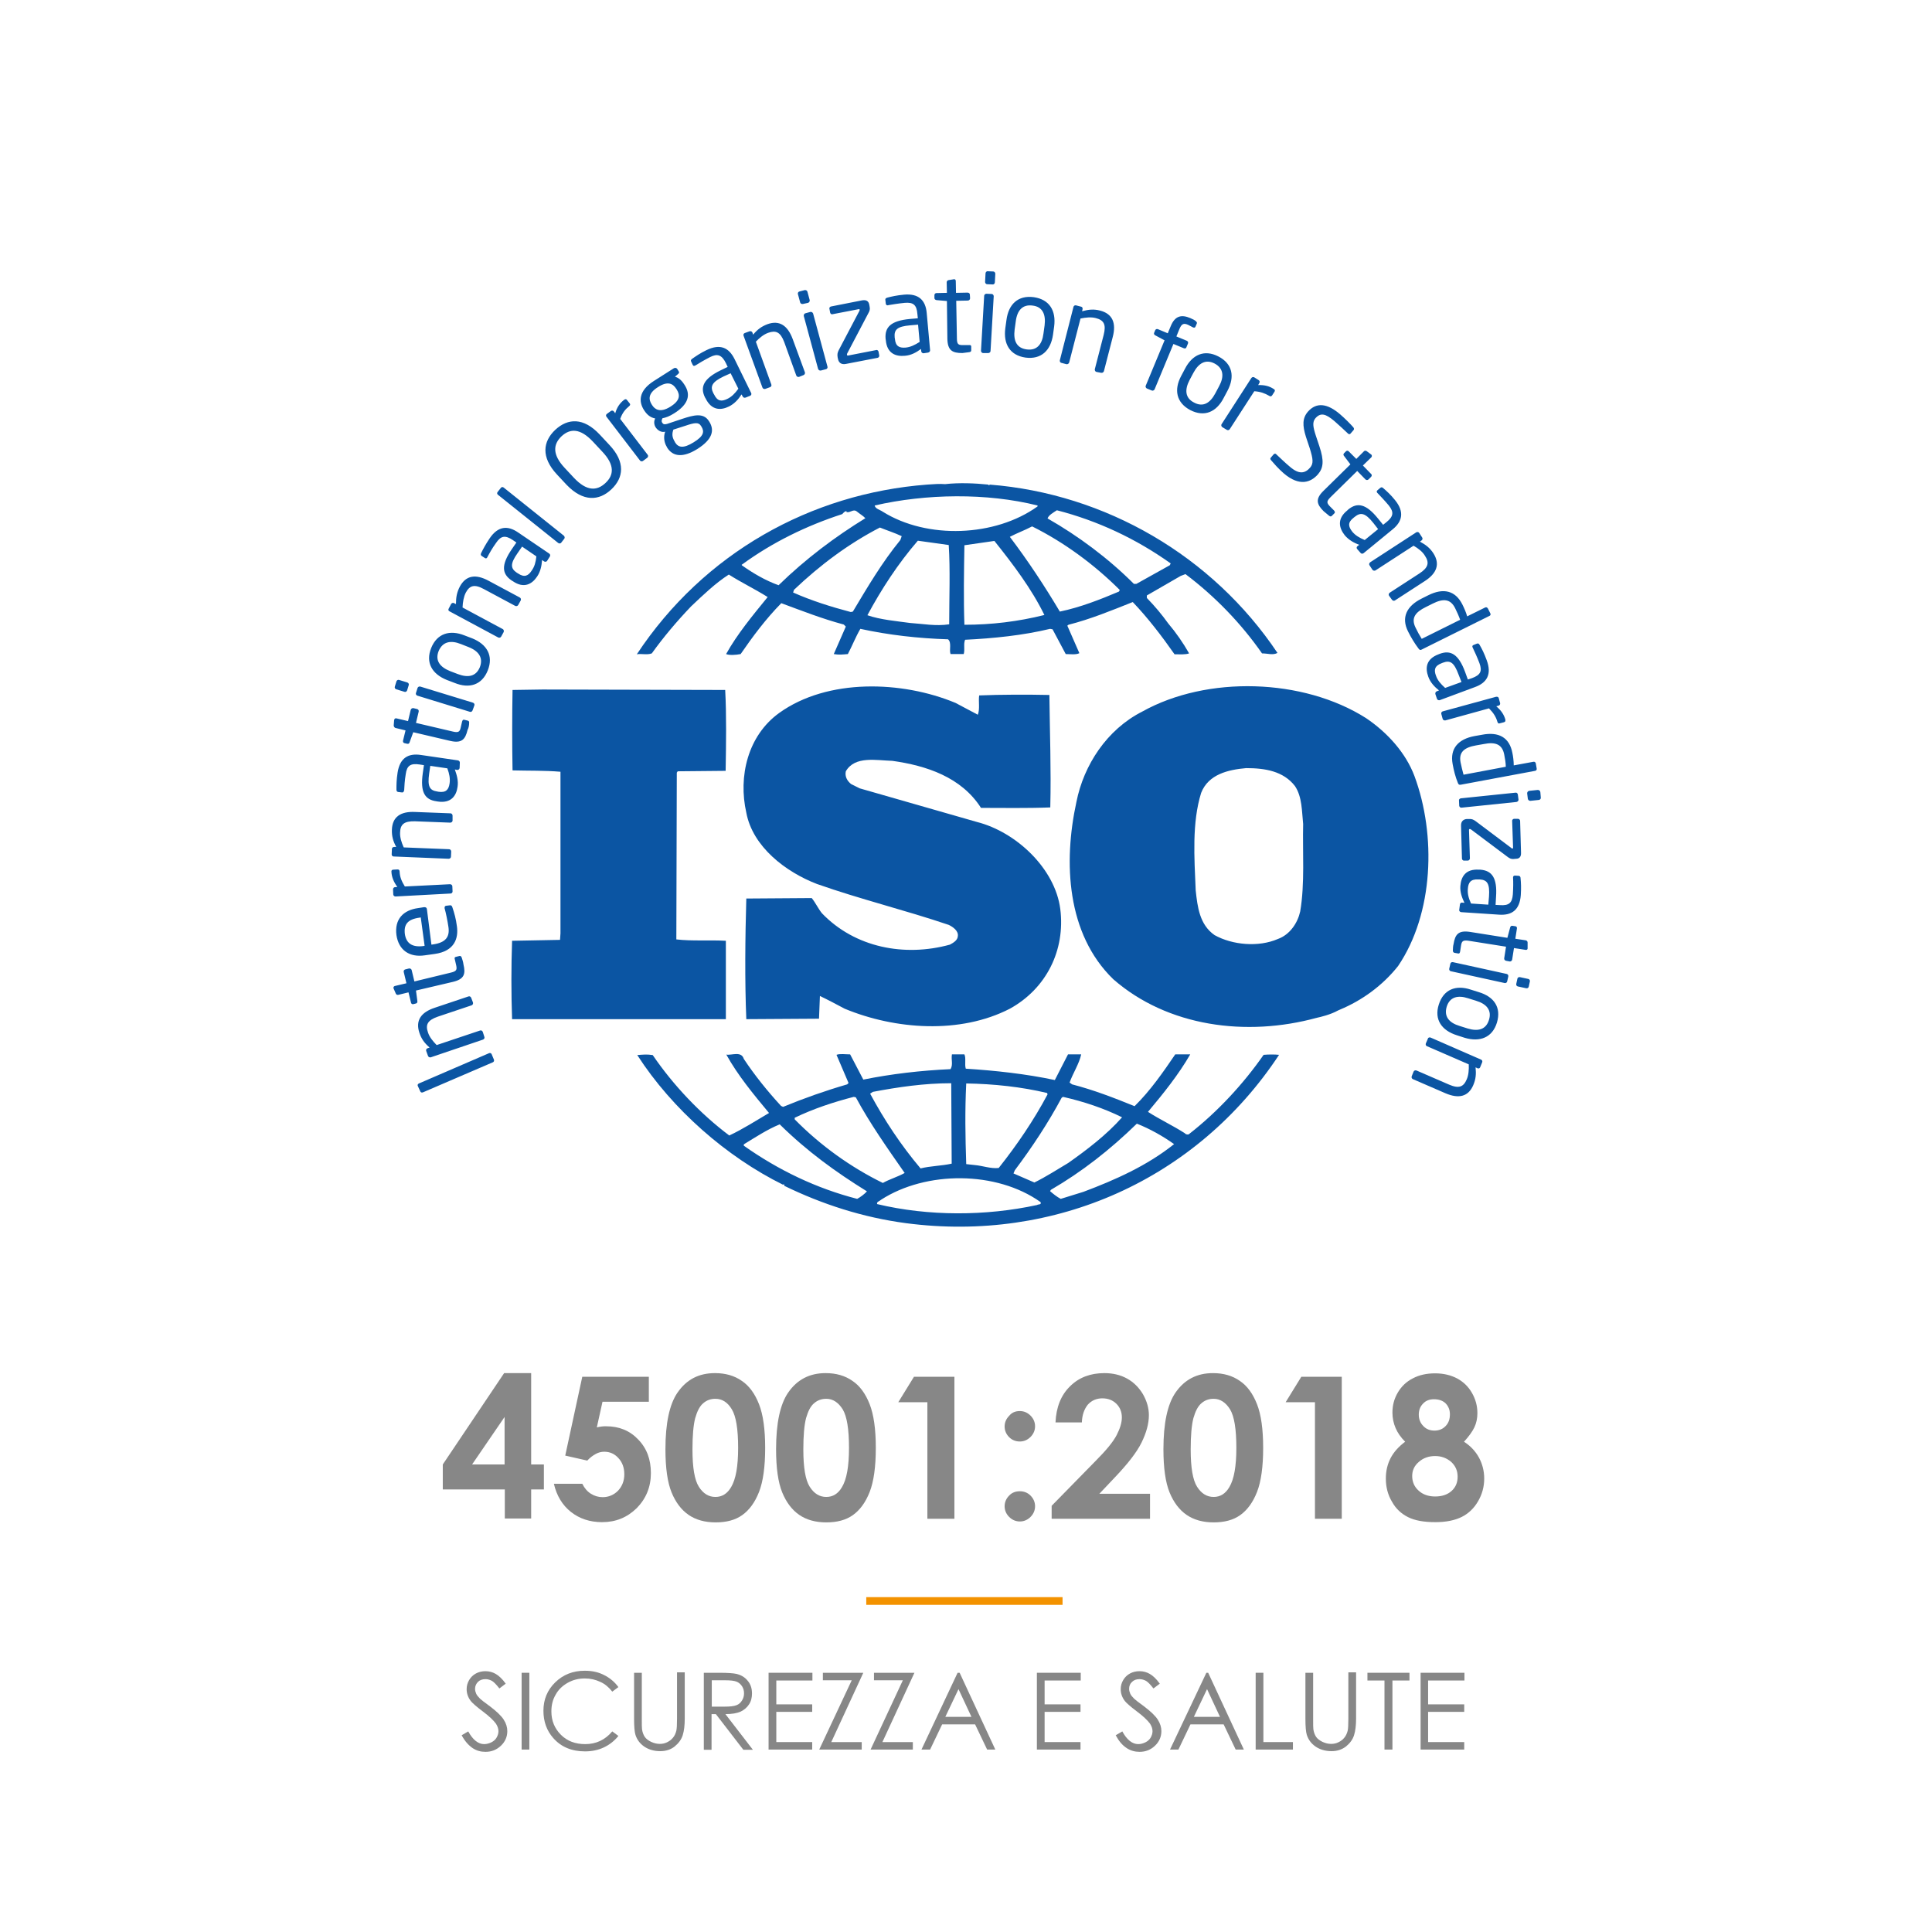 <?xml version="1.0" encoding="utf-8"?>
<!-- Generator: Adobe Illustrator 26.2.1, SVG Export Plug-In . SVG Version: 6.00 Build 0)  -->
<svg version="1.1" id="Livello_1" xmlns="http://www.w3.org/2000/svg" xmlns:xlink="http://www.w3.org/1999/xlink" x="0px" y="0px"
	 viewBox="0 0 850.4 850.4" style="enable-background:new 0 0 850.4 850.4;" xml:space="preserve">
<style type="text/css">
	
		.st0{clip-path:url(#SVGID_00000154404986903914832460000003047282856410204089_);fill-rule:evenodd;clip-rule:evenodd;fill:#0B55A3;}
	.st1{clip-path:url(#SVGID_00000154404986903914832460000003047282856410204089_);fill:#878787;}
	
		.st2{clip-path:url(#SVGID_00000154404986903914832460000003047282856410204089_);fill-rule:evenodd;clip-rule:evenodd;fill:#F39200;}
</style>
<g>
	<defs>
		<rect id="SVGID_1_" width="850.4" height="850.4"/>
	</defs>
	<clipPath id="SVGID_00000013190259958866878530000016138793489444017058_">
		<use xlink:href="#SVGID_1_"  style="overflow:visible;"/>
	</clipPath>
	
		<path style="clip-path:url(#SVGID_00000013190259958866878530000016138793489444017058_);fill-rule:evenodd;clip-rule:evenodd;fill:#0B55A3;" d="
		M216.4,464c-0.2-0.5-0.8-0.6-1.2-0.4l-30.8,13.3c-0.5,0.2-0.7,0.7-0.5,1.1l1.1,2.4c0.2,0.5,0.7,0.6,1.2,0.4l30.7-13.2
		c0.5-0.2,0.7-0.7,0.5-1.2L216.4,464z M207.4,439.2c-0.2-0.5-0.7-0.8-1.2-0.6l-14.9,5c-6,2-8.5,5.6-6.7,11c0.9,2.7,2.2,4.5,4.5,6.5
		l-0.9,0.3c-0.5,0.2-0.8,0.7-0.6,1.2l0.8,2.2c0.2,0.5,0.7,0.7,1.2,0.6l23-7.8c0.5-0.2,0.8-0.7,0.6-1.2l-0.7-2.2
		c-0.2-0.5-0.7-0.8-1.2-0.6l-19.1,6.4c-1.7-1.7-3.2-3.6-3.8-5.5c-1.2-3.4-0.3-5.4,4.3-7l14.9-5c0.5-0.2,0.7-0.7,0.6-1.2L207.4,439.2
		z M203.2,421.4c-0.3-0.6-0.6-0.7-1-0.6l-1.6,0.4c-0.5,0.1-0.6,0.5-0.4,1.1l0.6,2.6c0.4,1.9,0.2,2.6-2.3,3.2l-16.1,3.9l-1.2-5
		c-0.1-0.5-0.7-0.8-1.2-0.7l-1.6,0.4c-0.5,0.1-0.8,0.6-0.7,1.1l1.2,5l-5.1,1.2c-0.4,0.1-0.7,0.5-0.6,0.9c0,0,0,0.1,0,0.1l1,2.3
		c0.2,0.5,0.6,0.7,1.1,0.6l4.5-1.1l1.1,4.5c0.1,0.5,0.5,0.8,1,0.7l1.2-0.3c0.5-0.1,0.7-0.6,0.6-1.1l-0.6-4.6l16.2-3.8
		c5.1-1.2,5.7-3.5,4.7-7.7C203.9,423.5,203.5,422.3,203.2,421.4 M184.8,403.9l0.4-0.1l1.7,12.5l-0.4,0.1c-5.1,0.7-7.7-1.2-8.3-5.3
		C177.7,406.9,179.4,404.6,184.8,403.9 M187.9,400.1c-0.1-0.6-0.5-0.8-1.2-0.8l-2.6,0.4c-6.7,0.9-10.5,5-9.6,11.9
		c1,6.7,5.8,9.9,12.5,8.9l4.3-0.6c8.8-1.2,10.6-6.9,9.8-12.3c-0.4-3.1-1.1-5.7-2-8.3c-0.2-0.7-0.6-0.9-1.2-0.8l-1.6,0.2
		c-0.5,0.1-0.6,0.5-0.6,0.8c0,0.1,0,0.2,0,0.3c0.6,2.1,1.3,5.6,1.7,8.3c0.6,4.3-1.2,6.8-6.8,7.6l-0.7,0.1L187.9,400.1z M175.9,383.7
		c0-0.7-0.3-1-0.9-1l-1.9,0.1c-0.6,0-0.9,0.4-0.8,1c0.1,2.1,0.9,4.3,2.6,6.6l-1,0.1c-0.5,0-0.9,0.4-0.9,1l0.1,2.2
		c0,0.5,0.5,0.9,1,0.9l24.2-1.3c0.5,0,0.9-0.4,0.9-0.9l-0.1-2.3c0-0.5-0.5-0.9-1-0.9l-19.9,1C176.7,387.8,176,385.9,175.9,383.7
		 M199.2,359c0-0.5-0.4-1-0.9-1l-15.6-0.6c-6.3-0.3-10,2.1-10.2,7.8c-0.1,2.8,0.5,5,1.9,7.6l-0.9,0c-0.5,0-1,0.3-1,0.9l-0.1,2.4
		c0,0.5,0.4,0.9,0.9,0.9l24.2,1c0.5,0,1-0.4,1-0.9l0.1-2.3c0-0.5-0.4-1-0.9-1l-20-0.8c-1-2.2-1.7-4.5-1.6-6.5c0.1-3.6,1.7-5.1,6.5-5
		l15.6,0.6c0.5,0,1-0.4,1-0.9L199.2,359z M189.4,337.1l7.5,1.1c0.9,2.4,1.3,4.5,1,6.6c-0.4,2.7-1.5,4.2-4.9,3.7l-0.5-0.1
		c-3.4-0.5-4.4-2.2-3.6-7.9L189.4,337.1z M202.4,335.8c0.1-0.5-0.3-1-0.8-1.1l-16.4-2.4c-5.5-0.8-9.2,1.3-10.2,7.8
		c-0.5,3.2-0.5,5.4-0.5,7.4c0,0.6,0.2,1,0.7,1.1l1.7,0.2c0.6,0.1,0.8-0.3,0.9-0.7l0.1-0.2c0.1-1.9,0.2-4.2,0.7-7.2
		c0.5-3.7,2.1-4.8,6.1-4.2l1.9,0.3l-0.5,3.5c-1.2,8.4,0.9,11.7,6,12.4l0.6,0.1c5.9,0.9,8.2-2.6,8.7-6.5c0.4-2.6-0.3-5.1-1.2-7.6
		l1,0.2c0.5,0.1,1-0.3,1.1-0.8L202.4,335.8z M206.5,318.2c0.1-0.6-0.2-0.9-0.6-1l-1.6-0.4c-0.5-0.1-0.7,0.2-0.9,0.8l-0.6,2.6
		c-0.4,1.9-1,2.4-3.5,1.8l-16.2-3.8l1.2-5c0.1-0.5-0.2-1-0.7-1.1l-1.6-0.4c-0.5-0.1-1,0.2-1.2,0.7l-1.2,5l-5.1-1.2
		c-0.4-0.1-0.9,0.1-0.9,0.5c0,0.1,0,0.1-0.1,0.1l-0.2,2.5c0,0.5,0.3,0.9,0.7,1.1l4.5,1.1l-1.1,4.5c-0.1,0.5,0.1,1,0.6,1.1l1.3,0.3
		c0.5,0.1,0.9-0.2,1-0.7l1.6-4.4l16.2,3.8c5.1,1.2,6.7-0.6,7.7-4.8C206.3,320.4,206.5,319.2,206.5,318.2 M208.8,310.5
		c0.2-0.5-0.1-1-0.6-1.2l-23.2-7.1c-0.5-0.1-1,0.1-1.2,0.6l-0.7,2.2c-0.2,0.5,0.1,1,0.6,1.2l23.1,7.1c0.5,0.2,1-0.1,1.2-0.6
		L208.8,310.5z M179.9,301.6c0.2-0.5-0.1-1-0.6-1.2l-3.6-1.1c-0.5-0.2-1,0.1-1.2,0.6l-0.7,2.3c-0.2,0.5,0.1,1,0.6,1.2l3.6,1.1
		c0.5,0.2,1-0.1,1.2-0.6L179.9,301.6z M202.9,283.5l3.3,1.3c4.6,1.8,6.6,4.8,5,8.9c-1.7,4.1-5.2,4.7-9.7,3l-3.4-1.3
		c-4.5-1.8-6.7-4.7-5-8.9C194.9,282.4,198.4,281.7,202.9,283.5 M214.7,295.1c2.6-6.5-0.4-11.5-6.8-14.1l-3.4-1.3
		c-6.5-2.6-12.1-0.9-14.7,5.5c-2.6,6.5,0.4,11.5,6.9,14.1l3.4,1.3C206.5,303.2,212.1,301.6,214.7,295.1 M229.2,264.3
		c0.2-0.5,0.1-1-0.4-1.3l-13.8-7.4c-5.6-3-9.9-2.4-12.6,2.6c-1.3,2.5-1.7,4.7-1.7,7.7l-0.8-0.4c-0.4-0.3-1-0.1-1.3,0.3l-1.1,2.1
		c-0.3,0.5-0.1,1,0.4,1.2l21.4,11.5c0.5,0.2,1,0.1,1.3-0.4l1.1-2c0.2-0.5,0-1.1-0.4-1.3l-17.7-9.5c0.1-2.4,0.5-4.7,1.4-6.5
		c1.7-3.2,3.8-3.9,8-1.6l13.8,7.4c0.4,0.2,1,0.1,1.3-0.4L229.2,264.3z M229.8,240.6l6.3,4.3c-0.3,2.6-0.8,4.5-2.1,6.3
		c-1.5,2.3-3.2,3.1-6,1.2l-0.5-0.3c-2.8-1.9-3-3.9,0.3-8.6L229.8,240.6z M242,245c0.3-0.4,0.2-1-0.2-1.3l-13.7-9.3
		c-4.6-3.2-8.9-2.9-12.6,2.6c-1.8,2.7-2.8,4.6-3.7,6.4c-0.3,0.6-0.2,1,0.2,1.3l1.4,0.9c0.5,0.4,0.9,0.1,1.1-0.3l0.1-0.2
		c0.9-1.7,2-3.7,3.8-6.2c2.1-3.1,4-3.4,7.3-1.2l1.6,1.1l-2,2.9c-4.8,7-4.4,10.9-0.1,13.8l0.5,0.3c4.9,3.4,8.5,1.3,10.7-2
		c1.5-2.2,2-4.7,2.2-7.3l0.9,0.6c0.4,0.3,1,0.2,1.3-0.2L242,245z M248.4,237.1c0.3-0.4,0.1-1-0.2-1.3l-26.5-21.2
		c-0.4-0.3-0.9-0.3-1.2,0.1l-1.5,1.9c-0.3,0.4-0.2,0.9,0.2,1.2l26.5,21.2c0.4,0.3,1,0.3,1.3-0.1L248.4,237.1z M260.9,194.3l4.2,4.5
		c5.5,5.8,5.2,10.3,1.4,13.8c-3.8,3.6-8.3,3.6-13.8-2.2l-4.2-4.5c-5.4-5.8-5.1-10.3-1.3-13.9C251,188.5,255.4,188.5,260.9,194.3
		 M269.1,215.4c5.4-5.1,6.3-12-0.9-19.6l-4.2-4.5c-7.2-7.7-14.1-7.2-19.6-2.1c-5.4,5.1-6.4,12,0.8,19.7l4.2,4.5
		C256.7,221,263.7,220.5,269.1,215.4 M276.9,178.8c0.5-0.4,0.6-0.8,0.3-1.2l-1.2-1.5c-0.3-0.5-0.8-0.5-1.3-0.1
		c-1.7,1.3-3.1,3.1-3.9,5.9l-0.6-0.8c-0.3-0.4-0.9-0.5-1.3-0.2l-1.8,1.3c-0.4,0.3-0.5,0.9-0.1,1.3l14.7,19.2
		c0.3,0.4,0.9,0.5,1.3,0.2l1.9-1.4c0.4-0.3,0.5-1,0.2-1.3l-12.1-15.8C273.9,181.8,275.2,180.2,276.9,178.8 M308.5,187.4l0.2,0.3
		c1.4,2.2,1.2,4.2-3.4,7c-4.5,2.8-6.7,2.3-8.1,0.1l-0.2-0.4c-1.3-2.1-1.2-3.6-0.6-5.3l5.3-1.7C305.8,186,307.5,185.8,308.5,187.4
		 M297.7,171.2l0.2,0.3c1.5,2.4,1.5,4.8-2.8,7.5c-4.6,2.9-6.9,1.1-8-0.6l-0.2-0.3c-1.4-2.2-1.8-4.9,2.7-7.7
		C293.9,167.6,296.2,168.8,297.7,171.2 M298.5,164.6c0.4-0.4,0.6-0.7,0.2-1.2l-0.6-1c-0.3-0.5-1-0.6-1.5-0.3l-8.8,5.6
		c-6.9,4.4-6.6,9.2-4.4,12.7l0.2,0.3c1.3,2,2.8,3.1,4.8,3.5c-0.7,1.3-0.5,2.8,0.2,3.9l0,0c0.8,1.2,2.2,2.2,3.8,2l0.4-0.1
		c-0.7,1.8-0.7,4.4,0.7,6.7l0.2,0.4c2.5,3.9,6.9,4.5,13.3,0.5c6.6-4.2,7.6-8.2,5.2-12l-0.2-0.3c-2.4-3.8-6.9-2.5-11.5-1l-6.9,2.3
		c-1.1,0.3-1.6,0.2-2.1-0.5c-0.4-0.6-0.3-1.2,0.1-2c1.5-0.3,3-0.8,5.2-2.2c6.2-3.9,7.4-8.1,4.5-12.5l-0.2-0.3
		c-1.4-2.2-2.8-2.9-4-3.3L298.5,164.6z M321.6,164.3l3.4,6.8c-1.5,2.1-3,3.6-4.9,4.5c-2.5,1.2-4.3,1.1-5.8-2l-0.3-0.5
		c-1.5-3-0.7-4.9,4.5-7.4L321.6,164.3z M330.2,174.2c0.5-0.2,0.7-0.8,0.4-1.3l-7.3-14.9c-2.5-5-6.3-6.8-12.3-3.9
		c-2.9,1.4-4.7,2.7-6.3,3.8c-0.6,0.4-0.7,0.8-0.5,1.2l0.7,1.5c0.3,0.6,0.7,0.5,1.1,0.3c0.1-0.1,0.1-0.1,0.2-0.1
		c1.6-1,3.6-2.2,6.3-3.6c3.3-1.7,5.2-1,7,2.6l0.8,1.7l-3.1,1.5c-7.6,3.7-9.1,7.4-6.9,11.9l0.3,0.5c2.6,5.3,6.7,5.3,10.3,3.5
		c2.4-1.2,4.1-3.1,5.5-5.3l0.5,0.9c0.2,0.5,0.8,0.7,1.3,0.5L330.2,174.2z M353.7,165.1c0.5-0.2,0.7-0.7,0.6-1.2l-5.4-14.7
		c-2.2-5.9-5.8-8.4-11.1-6.5c-2.6,1-4.4,2.3-6.3,4.6l-0.3-0.9c-0.2-0.5-0.7-0.7-1.2-0.6l-2.2,0.8c-0.5,0.2-0.7,0.7-0.5,1.2l8.3,22.8
		c0.2,0.5,0.7,0.7,1.2,0.6l2.2-0.8c0.5-0.2,0.7-0.8,0.5-1.2l-6.8-18.8c1.7-1.8,3.5-3.2,5.4-3.9c3.4-1.2,5.4-0.4,7.1,4.1l5.3,14.7
		c0.2,0.5,0.7,0.7,1.2,0.6L353.7,165.1z M363.6,162.5c0.5-0.1,0.8-0.7,0.6-1.2l-6.3-23.3c-0.2-0.5-0.7-0.8-1.2-0.7l-2.2,0.6
		c-0.5,0.1-0.8,0.7-0.7,1.2l6.3,23.3c0.2,0.5,0.7,0.8,1.2,0.7L363.6,162.5z M355.7,133.3c0.5-0.2,0.8-0.7,0.7-1.2l-1-3.7
		c-0.1-0.5-0.7-0.8-1.2-0.7l-2.3,0.6c-0.5,0.1-0.8,0.6-0.7,1.1l1,3.7c0.1,0.5,0.7,0.8,1.2,0.7L355.7,133.3z M386.3,157.5
		c0.5-0.1,0.8-0.6,0.7-1.1l-0.3-1.6c-0.1-0.5-0.6-0.9-1.1-0.7l-12.3,2.4c-0.3,0.1-0.4-0.1-0.5-0.3c0-0.2,0-0.4,0.1-0.6l9.3-17.7
		c0.6-1,0.8-1.8,0.6-2.8l-0.2-1.1c-0.3-1.4-1.2-2.1-3.1-1.8l-13.7,2.7c-0.5,0.1-0.9,0.6-0.7,1.1l0.3,1.6c0.1,0.5,0.6,0.9,1.1,0.7
		l11.4-2.2c0.4-0.1,0.5,0.1,0.5,0.3c0,0.1-0.1,0.3-0.1,0.4l-9.1,17.3c-0.6,1.2-0.7,1.9-0.5,3.2l0.2,0.9c0.3,1.3,1.3,2.4,3.4,2
		L386.3,157.5z M404.1,142.9l0.7,7.6c-2.2,1.4-4.1,2.3-6.2,2.5c-2.7,0.2-4.4-0.5-4.7-3.9l-0.1-0.6c-0.3-3.4,1.1-4.8,6.8-5.3
		L404.1,142.9z M408.5,155.2c0.5-0.1,0.9-0.5,0.9-1l-1.5-16.5c-0.5-5.5-3.5-8.6-10-8c-3.2,0.3-5.4,0.8-7.3,1.3c-0.7,0.2-1,0.5-0.9,1
		l0.2,1.7c0.1,0.6,0.5,0.7,0.9,0.7l0.3-0.1c1.9-0.3,4.1-0.7,7.2-1c3.7-0.3,5.2,0.9,5.5,4.9l0.2,1.9l-3.5,0.3
		c-8.4,0.8-11.1,3.6-10.7,8.7l0.1,0.6c0.5,5.9,4.4,7.3,8.4,6.9c2.7-0.2,4.9-1.4,7.1-3l0.1,1c0,0.5,0.5,0.9,1,0.9L408.5,155.2z
		 M426.7,155c0.6-0.1,0.8-0.4,0.8-0.8v-1.7c0-0.5-0.4-0.7-1-0.6l-2.7,0c-1.9,0-2.6-0.3-2.6-2.9l-0.3-16.6l5.1-0.1c0.5,0,1-0.4,1-1
		l-0.1-1.6c0-0.5-0.4-0.9-1-0.9l-5.1,0.1l-0.1-5.2c0-0.5-0.3-0.8-0.7-0.8H420l-2.5,0.4c-0.5,0.1-0.8,0.5-0.8,1l0.1,4.6l-4.6,0.1
		c-0.5,0-0.9,0.4-0.9,0.9l0,1.3c0,0.5,0.4,0.8,0.9,0.9l4.6,0.4l0.2,16.6c0.1,5.2,2.2,6.3,6.6,6.3C424.6,155.3,425.8,155.1,426.7,155
		 M436.9,125.2c0.5,0.1,1-0.4,1-0.9l0.2-3.8c0-0.5-0.4-1-0.9-1l-2.4-0.1c-0.5-0.1-1,0.4-1,0.9l-0.2,3.8c0,0.5,0.4,1,0.9,1
		L436.9,125.2z M435,155.4c0.5,0,1-0.4,1-0.9l1.4-24.1c0-0.5-0.4-1-0.9-1l-2.3-0.1c-0.5,0-1,0.4-1,0.9l-1.4,24.2c0,0.5,0.4,1,0.9,1
		L435,155.4z M459.8,143.2l-0.5,3.6c-0.6,4.9-3,7.6-7.4,7c-4.5-0.6-5.9-3.9-5.3-8.7l0.5-3.6c0.6-4.9,3-7.6,7.4-7
		C458.9,135,460.4,138.4,459.8,143.2 M451.4,157.4c6.9,0.9,11.1-3.1,12.1-10.1l0.5-3.6c0.9-6.9-2-11.9-9-12.9
		c-6.9-0.9-11.1,3.1-12,10.1l-0.5,3.6C441.6,151.4,444.5,156.4,451.4,157.4 M484.7,164.1c0.5,0.1,1-0.2,1.2-0.7l3.9-15.1
		c1.6-6.1-0.1-10.2-5.6-11.6c-2.7-0.7-5-0.5-7.9,0.3l0.2-0.9c0.1-0.5-0.1-1-0.6-1.1l-2.3-0.6c-0.5-0.1-1,0.2-1.1,0.7l-6,23.5
		c-0.1,0.5,0.2,1,0.6,1.1l2.3,0.6c0.5,0.1,1-0.2,1.2-0.7l5-19.4c2.4-0.5,4.7-0.7,6.7-0.2c3.5,0.9,4.7,2.7,3.5,7.4l-3.9,15.1
		c-0.1,0.5,0.2,1.1,0.7,1.2L484.7,164.1z M525.1,144.1c0.5,0.2,0.9,0.2,1.1-0.3l0.6-1.4c0.2-0.4-0.1-0.7-0.5-1.1
		c-0.5-0.4-1.2-0.8-2.4-1.3c-3.8-1.6-6.7-1.1-8.6,3.6l-1.3,3.1l-4.3-1.8c-0.5-0.2-1,0-1.2,0.4l-0.5,1.2c-0.2,0.5,0.1,0.9,0.5,1.1
		l4.1,2.2l-8.3,20c-0.2,0.4,0.1,1,0.5,1.2l2.2,0.9c0.4,0.2,1-0.1,1.2-0.5l8.3-20l4.6,1.9c0.5,0.2,1,0,1.1-0.4l0.7-1.7
		c0.2-0.4,0-1-0.5-1.2l-4.6-1.9l1.3-3.2c1-2.4,1.9-2.8,3.9-1.9L525.1,144.1z M536.6,170l-1.7,3.2c-2.3,4.3-5.4,6.1-9.3,4
		c-4-2-4.2-5.7-2-9.9l1.7-3.2c2.3-4.3,5.4-6.1,9.3-4.1C538.6,162.1,538.9,165.8,536.6,170 M523.9,180.5c6.2,3.2,11.5,0.9,14.7-5.3
		l1.7-3.2c3.3-6.2,2.2-11.9-4-15.1c-6.2-3.2-11.5-0.8-14.7,5.4l-1.7,3.2C516.7,171.5,517.7,177.2,523.9,180.5 M558.6,174.2
		c0.5,0.4,1,0.3,1.3-0.1l1.1-1.7c0.3-0.5,0.2-0.9-0.4-1.2c-1.8-1.2-3.9-1.8-6.8-1.7l0.5-0.9c0.3-0.4,0.2-1-0.3-1.3l-1.9-1.2
		c-0.5-0.3-1-0.1-1.3,0.3l-13.1,20.3c-0.3,0.4-0.1,1,0.3,1.3l2,1.2c0.4,0.3,1.1,0.1,1.3-0.3l10.8-16.7
		C554.8,172.4,556.7,173.1,558.6,174.2 M565,208.3c7.1,6.1,12.1,3.9,15.1,0.5c2.5-2.9,2.7-6.1,0.7-12.2l-1.6-4.8
		c-1.3-4-1.6-6-0.2-7.7c2.3-2.6,4.5-2,8.3,1.2c2.1,1.8,4.5,4.1,6,5.5l0.1,0.1c0.4,0.3,0.8,0.3,1.1-0.1l1.3-1.5
		c0.3-0.4,0.2-0.8-0.1-1.2c-1.2-1.4-3.8-4-5.9-5.8c-5.5-4.7-10.3-5.4-14.1-1.1c-2.5,2.9-2.4,6.1-0.9,11l1.7,5.1
		c1.5,4.8,1.7,6.7,0.2,8.5c-2.2,2.5-4.8,3.3-9.1-0.5c-1.7-1.4-4.2-3.8-5.8-5.3c0,0-0.1-0.1-0.1-0.1c-0.3-0.3-0.7-0.3-1.1,0.1
		l-1.2,1.4c-0.3,0.4-0.4,0.6,0.1,1.2C560.9,204.2,562.5,206.1,565,208.3 M585,227c0.5,0.4,0.9,0.4,1.2,0.1l1.2-1.2
		c0.3-0.3,0.2-0.7-0.2-1.2l-1.9-1.9c-1.3-1.4-1.5-2.1,0.3-3.9l11.8-11.6l3.6,3.7c0.4,0.4,1,0.4,1.4,0l1.1-1.1c0.4-0.4,0.4-1,0-1.3
		l-3.6-3.7l3.7-3.6c0.3-0.3,0.3-0.8,0.1-1.1l-0.1-0.1l-2-1.5c-0.4-0.3-1-0.3-1.3,0.1l-3.3,3.3l-3.3-3.3c-0.3-0.4-0.9-0.4-1.2-0.1
		l-0.9,0.9c-0.4,0.4-0.3,0.9,0,1.2l2.8,3.7l-11.8,11.6c-3.7,3.6-3.1,5.9,0,9C583.3,225.6,584.3,226.4,585,227 M606.6,232.9l-5.9,4.8
		c-2.4-1-4.2-2.1-5.5-3.7c-1.7-2.2-2.1-4,0.6-6.1l0.5-0.4c2.6-2.1,4.6-1.8,8.2,2.7L606.6,232.9z M598.9,243.4
		c0.3,0.4,0.9,0.4,1.3,0.1L613,233c4.3-3.5,5.2-7.7,1.1-12.8c-2-2.5-3.7-4-5.2-5.3c-0.5-0.5-0.9-0.5-1.3-0.2l-1.3,1.1
		c-0.5,0.4-0.3,0.8-0.1,1.1c0.1,0.1,0.1,0.1,0.2,0.2c1.3,1.4,2.9,3,4.9,5.4c2.3,2.9,2.1,4.8-1,7.3l-1.5,1.2l-2.2-2.7
		c-5.3-6.6-9.2-7.3-13.2-4l-0.4,0.4c-4.6,3.7-3.6,7.7-1.1,10.9c1.7,2,3.9,3.3,6.4,4.2l-0.8,0.6c-0.4,0.3-0.5,0.9-0.1,1.3
		L598.9,243.4z M612.7,264c0.3,0.4,0.9,0.6,1.3,0.3l13.1-8.5c5.3-3.4,6.9-7.5,3.8-12.3c-1.5-2.3-3.3-3.7-5.9-5.1l0.7-0.5
		c0.4-0.3,0.6-0.8,0.3-1.3l-1.3-2c-0.3-0.5-0.9-0.5-1.3-0.3l-20.3,13.2c-0.4,0.3-0.6,0.9-0.3,1.3l1.3,2c0.3,0.4,0.9,0.5,1.3,0.3
		l16.8-10.9c2.1,1.2,4,2.7,5,4.4c2,3,1.6,5.2-2.4,7.8l-13.1,8.5c-0.4,0.3-0.6,0.9-0.3,1.3L612.7,264z M642.7,272.8l-16.9,8.4
		c-0.9-1.4-2-3.4-2.7-4.9c-2.1-4.2-0.2-6.8,4.5-9.1l3-1.5c4.6-2.3,7.8-2.2,9.9,2C641.2,269.1,642.2,271.3,642.7,272.8 M624.4,285.5
		c0.5,0.7,0.9,0.7,1.4,0.4l29.8-14.8c0.5-0.2,0.6-0.7,0.4-1.1l-1.1-2.2c-0.3-0.5-0.8-0.6-1.2-0.4l-7.9,3.9c-0.5-1.8-1.4-3.8-2.1-5.2
		c-3.1-6.2-8.4-7.4-15-4.1l-3,1.5c-6.4,3.2-9.1,8.2-5.9,14.5C621.1,280.6,622.6,283.1,624.4,285.5 M643.3,300.2l-7.2,2.6
		c-1.9-1.7-3.3-3.3-4-5.3c-1-2.6-0.7-4.4,2.5-5.6l0.5-0.2c3.2-1.2,4.9-0.2,6.9,5.2L643.3,300.2z M632.5,307.6
		c0.2,0.5,0.7,0.7,1.2,0.6l15.6-5.8c5.2-1.9,7.4-5.6,5.1-11.8c-1.1-3-2.1-5-3.1-6.7c-0.3-0.6-0.7-0.8-1.2-0.6l-1.5,0.6
		c-0.6,0.2-0.6,0.7-0.4,1.1l0.1,0.2c0.8,1.7,1.8,3.8,2.9,6.7c1.3,3.5,0.5,5.2-3.3,6.6l-1.8,0.6l-1.2-3.3c-2.9-7.9-6.4-9.8-11.2-8
		l-0.5,0.2c-5.6,2.1-5.9,6.1-4.5,9.9c0.9,2.5,2.7,4.4,4.7,6l-1,0.4c-0.5,0.2-0.7,0.7-0.6,1.2L632.5,307.6z M659.1,317.7
		c0.2,0.6,0.5,0.9,1,0.7l1.9-0.5c0.6-0.2,0.7-0.5,0.6-1.2c-0.6-2.1-1.8-4-4-5.8l1-0.3c0.5-0.1,0.8-0.6,0.7-1.1l-0.6-2.2
		c-0.1-0.5-0.6-0.7-1.2-0.6l-23.4,6.4c-0.5,0.1-0.8,0.6-0.7,1.1l0.6,2.2c0.1,0.5,0.7,0.8,1.2,0.7l19.2-5.3
		C657.4,313.8,658.5,315.6,659.1,317.7 M662.8,337.5l-18.6,3.5c-0.4-1.5-1-3.8-1.3-5.4c-0.9-4.6,1.7-6.6,6.8-7.5l3.4-0.6
		c5-1,8.1,0,9,4.6C662.4,333.5,662.8,335.9,662.8,337.5 M641.7,344.6c0.3,0.8,0.6,0.9,1.3,0.8l32.7-6.1c0.5-0.1,0.8-0.5,0.7-1
		L676,336c-0.1-0.5-0.6-0.8-1-0.7l-8.7,1.6c0-1.9-0.3-4.1-0.6-5.5c-1.3-6.8-6-9.4-13.3-8l-3.4,0.6c-7,1.3-10.9,5.4-9.6,12.3
		C639.9,339.1,640.6,341.9,641.7,344.6 M672.5,351.6c0.1,0.5,0.5,0.9,1.1,0.9l3.8-0.4c0.5-0.1,0.9-0.5,0.8-1.1l-0.2-2.4
		c-0.1-0.5-0.5-0.9-1.1-0.9l-3.8,0.4c-0.5,0.1-0.9,0.5-0.9,1.1L672.5,351.6z M642.3,354.7c0.1,0.5,0.5,0.9,1.1,0.8l24.1-2.5
		c0.5-0.1,0.9-0.5,0.9-1l-0.3-2.3c-0.1-0.5-0.5-0.9-1-0.8l-24.1,2.5c-0.5,0.1-0.9,0.5-0.8,1L642.3,354.7z M643.5,377.9
		c0,0.5,0.5,1,1,0.9l1.6,0c0.5,0,0.9-0.5,0.9-1l-0.4-12.5c0-0.3,0.2-0.4,0.4-0.4c0.2,0,0.3,0.1,0.5,0.2l16,12c0.9,0.7,1.7,1.1,2.7,1
		l1.1-0.1c1.4,0,2.3-0.8,2.2-2.7l-0.4-14c0-0.5-0.5-0.9-1-0.9l-1.6,0c-0.5,0-1,0.5-0.9,1l0.4,11.6c0,0.4-0.1,0.5-0.3,0.5
		c-0.2,0-0.3-0.1-0.4-0.2l-15.7-11.8c-1.1-0.8-1.8-1.1-3.1-1l-0.9,0c-1.3,0.1-2.6,0.9-2.5,3L643.5,377.9z M655.1,398.2l-7.6-0.5
		c-1.1-2.4-1.6-4.4-1.4-6.5c0.2-2.7,1.2-4.3,4.6-4.1l0.6,0c3.4,0.2,4.5,1.9,4.1,7.6L655.1,398.2z M642.3,400.5c-0.1,0.5,0.4,1,0.9,1
		l16.6,1.1c5.6,0.4,9.1-2,9.6-8.6c0.2-3.2,0.1-5.4-0.1-7.4c0-0.7-0.3-1-0.8-1.1l-1.7-0.1c-0.6,0-0.8,0.4-0.8,0.8v0.2
		c0.1,1.9,0.1,4.2-0.1,7.3c-0.3,3.7-1.7,5-5.7,4.7l-1.9-0.1l0.2-3.5c0.6-8.4-1.8-11.6-6.9-12l-0.6,0c-5.9-0.4-7.9,3.1-8.2,7.2
		c-0.2,2.6,0.7,5.1,1.8,7.4l-1-0.1c-0.5-0.1-1,0.3-1,0.9L642.3,400.5z M639.5,418.4c0,0.6,0.3,0.9,0.7,1l1.7,0.3
		c0.4,0.1,0.7-0.2,0.8-0.9l0.4-2.6c0.3-1.9,0.8-2.5,3.4-2.1l16.4,2.6l-0.8,5.1c-0.1,0.5,0.3,1,0.8,1.1l1.6,0.3
		c0.5,0.1,1-0.3,1.1-0.8l0.8-5.1l5.1,0.8c0.5,0.1,0.9-0.2,0.9-0.6v-0.1v-2.5c0-0.5-0.3-0.9-0.8-1l-4.6-0.7l0.7-4.5
		c0.1-0.5-0.2-1-0.7-1l-1.3-0.2c-0.5-0.1-0.9,0.3-1,0.8l-1.2,4.5l-16.4-2.6c-5.2-0.8-6.6,1.1-7.3,5.4
		C639.6,416.2,639.5,417.5,639.5,418.4 M667.4,433.1c-0.1,0.5,0.2,1,0.7,1.1l3.7,0.8c0.5,0.1,1-0.2,1.1-0.7l0.5-2.3
		c0.1-0.5-0.2-1-0.7-1.1l-3.7-0.8c-0.5-0.1-1,0.2-1.1,0.7L667.4,433.1z M637.9,426.4c-0.1,0.5,0.2,1,0.7,1.1l23.7,5.2
		c0.5,0.1,1-0.2,1.1-0.7l0.5-2.2c0.1-0.5-0.2-1-0.7-1.1l-23.7-5.2c-0.5-0.1-1,0.2-1.1,0.7L637.9,426.4z M646,452.7l-3.5-1.1
		c-4.7-1.4-7-4.2-5.7-8.5c1.3-4.2,4.8-5.2,9.4-3.7l3.5,1.1c4.7,1.4,7,4.2,5.7,8.4C654.1,453.2,650.6,454.1,646,452.7 M633.3,442.2
		c-2.1,6.6,1.3,11.4,8,13.5l3.4,1.1c6.7,2,12.2-0.1,14.2-6.7c2-6.7-1.3-11.4-8-13.4l-3.5-1.1C640.8,433.4,635.4,435.5,633.3,442.2
		 M621.4,473.7c-0.2,0.5,0,1.1,0.5,1.3l14.3,6.2c5.8,2.5,10.1,1.6,12.3-3.6c1.1-2.6,1.3-4.8,1-7.8l0.8,0.4c0.5,0.2,1,0.1,1.2-0.4
		l0.9-2.2c0.2-0.5,0-1-0.5-1.2l-22.2-9.7c-0.5-0.2-1.1,0-1.2,0.5l-0.9,2.1c-0.2,0.5,0.1,1.1,0.5,1.2l18.4,8c0.1,2.4-0.1,4.8-0.9,6.6
		c-1.4,3.3-3.4,4.2-7.8,2.3l-14.3-6.2c-0.5-0.2-1.1,0-1.3,0.5L621.4,473.7z"/>
	
		<path style="clip-path:url(#SVGID_00000013190259958866878530000016138793489444017058_);fill-rule:evenodd;clip-rule:evenodd;fill:#0B55A3;" d="
		M572.3,401.2c-1.1,5-4.5,10.2-9.8,12.1c-8.5,3.7-20,2.7-27.9-1.7c-6.6-4.6-7.5-12.4-8.3-19.7c-0.6-14.4-1.7-29.7,2.4-42.9
		c3.2-8.2,11.9-10.2,19.8-10.9c8.3,0,16.4,1.3,21.5,7.9c3.2,4.8,3,11.1,3.6,16.7C573.3,374.8,574.4,389,572.3,401.2 M622.6,341.6
		c-3.8-10.1-11.7-19-21.3-25.5c-27.7-17.6-70-18.8-98.5-2.9c-15.6,7.9-25.8,23.6-29,39.8c-5.8,26.6-4.3,58.1,16.2,78
		c23.9,20.9,58.6,25.5,89.6,17c1.5-0.3,6.1-1.4,9.3-3.2l0.9-0.4c9.6-4,18.7-10.5,25.6-19.2C631.1,402,632.2,367.5,622.6,341.6
		 M319.5,414.1c-7-0.4-14.9,0.2-21.8-0.6l0.2-73.4l0.4-0.6l21.1-0.2c0.2-11.9,0.4-24.7-0.2-35.6l-80.4-0.2l-13.2,0.2
		c-0.2,11.1-0.2,24,0,35.4c7.3,0.2,14.1,0,21.1,0.6v71.1l-0.2,2.9l-21.1,0.4c-0.4,11.7-0.4,23,0,34.5h94.1V414.1z M418.1,415.8
		c-20,5.5-41.8,1.3-56.3-13.8c-1.7-2.1-2.8-4.6-4.5-6.7l-28.8,0.2c-0.5,16.9-0.7,36.4,0,53.1l32-0.2l0.4-10
		c3.6,1.7,7.3,3.7,10.9,5.6c22.2,9.2,50.8,11.3,72.7,0c16-8.8,24.5-25.7,22.2-43.9c-2.3-17.8-19.4-33.9-36.7-38.3L378.4,347
		l-3.8-1.9c-1.7-1.4-2.8-3.3-2.3-5.6c4-6.9,13.4-4.8,20.5-4.6c14.9,2.1,30.3,7.1,39,20.7c9.4,0,20.3,0.2,30.5-0.2
		c0.4-17.1-0.2-32.2-0.4-49.5c-9.6-0.2-21.3-0.2-30.9,0.2c-0.4,2.5,0.4,6-0.6,8.5l-9.8-5.2c-23.5-9.8-56.3-10.9-77.6,4.4
		c-13.9,10-18.1,28-14.5,43.9c2.8,15,17.3,26.1,31.1,31.4c19,6.7,38.8,11.5,58,18c1.9,0.9,4.4,2.7,4,5
		C421.5,413.9,419.6,415,418.1,415.8 M476.9,524.6l-10,3.1c-1.7-0.9-3.2-2.1-4.7-3.4l0.4-0.6c13.6-7.9,26-17.6,37.8-29.1
		c5.8,2.3,11.3,5.4,16.4,9C504.9,513.1,491,519.3,476.9,524.6 M456.5,530.4c-22.6,4.9-47.8,5-70.4-0.4c-0.4-1,1.1-1.3,1.7-1.9
		c19.8-12.8,50.8-12.8,70.2,1C458.6,530.4,456.9,530,456.5,530.4 M377.3,527.7c-17.9-4.6-34.6-12.6-49.9-23.4v-0.6
		c5.1-3.1,10.2-6.5,15.8-8.8c12.2,12,24.7,21,38.4,29.5C380.5,525.6,378.8,526.9,377.3,527.7 M349.8,492c8.3-4,17.1-6.9,26-9.2
		l0.9,0.2c6.2,11.5,13.9,22.4,21.5,33.3c-3,1.7-6.6,2.7-9.6,4.4c-14.1-6.9-27.5-16.5-38.8-28V492z M384.2,480.6
		c11.1-2.1,22.6-3.8,34.5-3.8l0.2,35.4c-4.5,1-9.4,1-13.7,2.1c-8.7-10.3-16-21.4-22.2-32.9L384.2,480.6z M425.3,476.9
		c12.2,0.2,24.3,1.5,35.6,4.2l0.2,0.6c-6,11.3-13.4,22.2-21.5,32.4c-3.6,0.4-7-1-10.7-1.3l-3.6-0.4
		C424.9,500.1,424.7,489.2,425.3,476.9 M467.3,483.2l0.6-0.4c9.2,2.1,17.9,5,26,9c-6.8,7.7-15.6,14.4-23.7,20.1
		c-4.9,2.9-9.8,6.1-14.9,8.6l-9.2-4l0.6-1.4C454.5,504.7,461.4,494.2,467.3,483.2 M556.2,464.3c-8.9,12.8-20.3,25.1-32.6,34.7
		c-0.4,0.6-1.7,0.4-2.1-0.2c-5.3-3.4-11.1-6.1-16.2-9.4c6.8-8.1,13.4-16.3,18.6-25.3h-6.6c-5.3,7.8-10.9,15.9-17.9,22.8
		c-9.4-3.8-17.9-7.1-27.5-9.6l-1.1-0.8c1.5-4.2,4.2-8.2,5.1-12.4h-5.8l-5.8,11.3c-12.6-2.7-26.4-4.2-39.2-5
		c-0.6-1.9,0.2-4.6-0.6-6.3h-5.5c-0.4,2.5,0.6,4.4-0.6,6.5c-13.2,0.6-26,2.1-38.4,4.6l-5.8-11.1c-2.1,0-4.5-0.4-6,0.2l5.3,12.4
		l-0.6,0.6c-9.6,2.8-19,6.1-28.2,9.9l-0.9-0.4c-6-6.5-11.7-13.6-16.4-20.7c-1.1-3.6-5.3-1.5-7.7-1.9c5.1,9.2,11.9,17.4,18.8,25.7
		c-5.8,3.4-11.5,7.1-17.5,9.9c-12.8-9.6-24.7-22.2-33.7-35.4c-2.6-0.4-4.3-0.2-6.8,0c15.4,23.9,39.3,44.8,64.2,57.1
		c0,0,0-0.2,0.2-0.2c0.2,0,0.6,0.4,0.2,0.6c16.8,8.2,34.8,14,53.7,16.5c65.5,8.6,128-19.2,164.2-74.1
		C561.2,464.1,558.4,464.1,556.2,464.3 M326.6,248.5c13.4-9.8,28.4-17.1,44.1-22.2c0.6-0.6,1.1-1.3,1.9-1.3v0.4
		c1.7,0.4,3-1.5,4.5-0.3c1.3,1.1,2.8,1.9,3.8,3c-13.2,8.1-26.2,17.8-38.2,29.5c-5.8-2.1-11.1-5.2-16.2-8.8V248.5z M456.7,222.5v0.4
		c-18.6,13.4-48.6,14.6-68.2,2.3c-1.1-0.8-3.2-1.2-3.5-2.7C407.6,217.3,434.3,216.9,456.7,222.5 M465.2,224.6
		c17.9,4.6,34.8,12.5,50.1,23.4l-0.4,0.8l-14.7,8.2h-1.1c-11.3-11.3-24.5-21.1-38-28.8C461.6,226.7,463.7,225.6,465.2,224.6
		 M492.5,260.4c-8.3,3.5-16.9,6.9-26,8.8c-6.6-11.1-13.9-22.2-22-32.9c3-1.6,6.6-2.9,9.8-4.6c13.9,6.9,27.3,16.7,38.6,28
		L492.5,260.4z M424.5,275c-0.4-11.1-0.2-23.5,0-35l13.2-1.9c8.3,10.4,16.4,21.1,22,32.6C448.1,273.6,436.4,275,424.5,275
		 M417.8,274.8c-6,0.9-11.3-0.2-17.3-0.6c-5.7-0.8-13-1.4-18.7-3.4c6.2-11.5,13.4-22.6,22.2-32.8l13.6,1.9
		C418.3,250.7,417.8,263.3,417.8,274.8 M375.4,269.2l-0.9,0.2c-8.7-2.3-17.3-5-25.4-8.6l0.4-1.2c11.7-11.1,24.1-20.3,37.8-27.4
		c3.2,1.3,6.4,2.3,9.6,3.8l-0.6,1.7C388.2,247.6,381.8,258.5,375.4,269.2 M286.9,287.6c5.1-7.1,10.9-14,17.3-20.7
		c5.5-5.2,10.7-10.2,16.6-14c5.5,3.5,11.7,6.5,17.1,9.9c-6.6,8.1-13.4,16.3-18.3,25.1c1.5,0.6,4.3,0.4,6.4,0
		c5.3-7.7,11.1-15.5,17.9-22.4c9.2,3.4,18.1,6.9,27.5,9.4l0.9,0.9l-5.3,12.1c2.3,0.4,3.8,0.2,6.2,0c1.9-3.6,3.4-7.5,5.5-11.1
		c12.4,2.7,25.4,4.2,38.6,4.6c1.7,1.5,0.4,4.6,1.1,6.5h5.8c0.6-2.1-0.2-4.4,0.6-6.3c12.4-0.6,25.4-1.9,37.4-4.8l1.1,0.2l5.8,10.9
		c1.9,0,4.5,0.4,6-0.4l-5.3-12.1l0.5-0.4c9.8-2.5,19-6.3,28.3-10c6.6,6.9,12.8,15,18.4,23c2.3,0,4.7,0.2,6.4-0.4
		c-2.6-4.6-5.8-9.2-9.2-13.2c-2.8-3.9-5.8-7.5-9.4-11.2v-1.1l14.9-8.6l2.1-0.8c13,9.8,24.5,21.7,33.7,34.9c2.6,0,4.7,0.9,6.8-0.2
		c-28.6-42.7-75.7-70.1-126.7-74.1l-0.2,0.4l-0.4-0.4c-5.8-0.6-12.8-0.9-19-0.2c-2.3-0.2-5.1,0-7.9,0.2
		c-51.2,3.9-98.3,30.1-127.8,74.7C282.2,287.6,284.8,288.4,286.9,287.6"/>
	<path style="clip-path:url(#SVGID_00000013190259958866878530000016138793489444017058_);fill:#878787;" d="M221.9,604.4h11.9v40.2
		h5.6v11h-5.6v12.8h-11.6v-12.8h-27.3v-11L221.9,604.4z M222.1,644.6v-20.9l-14.3,20.9H222.1z"/>
	<path style="clip-path:url(#SVGID_00000013190259958866878530000016138793489444017058_);fill:#878787;" d="M256.3,606h29.3v11
		h-20.4l-2.5,11.3c0.7-0.2,1.4-0.3,2.1-0.4c0.7-0.1,1.3-0.1,2-0.1c5.7,0,10.4,1.9,14.1,5.8c3.8,3.9,5.6,8.8,5.6,14.8
		c0,6.1-2.1,11.2-6.2,15.4C276,668,271,670,265,670c-5.3,0-9.9-1.5-13.7-4.5c-3.8-3-6.3-7.2-7.5-12.4h12.5c1,2,2.2,3.4,3.8,4.4
		c1.6,1,3.3,1.5,5.2,1.5c2.6,0,4.9-1,6.7-2.8c1.8-1.9,2.8-4.3,2.8-7.3c0-2.9-0.9-5.3-2.6-7.1c-1.7-1.9-3.8-2.8-6.2-2.8
		c-1.3,0-2.6,0.3-3.8,1c-1.3,0.7-2.5,1.6-3.7,2.9l-9.7-2.2L256.3,606z"/>
	<path style="clip-path:url(#SVGID_00000013190259958866878530000016138793489444017058_);fill:#878787;" d="M314.7,604.4
		c4.6,0,8.5,1.1,11.8,3.4c3.3,2.2,5.8,5.7,7.6,10.3c1.8,4.6,2.7,11,2.7,19.2c0,8.3-0.9,14.8-2.7,19.4c-1.8,4.6-4.3,8-7.4,10.2
		c-3.1,2.2-7,3.2-11.7,3.2c-4.7,0-8.7-1.1-11.9-3.3c-3.2-2.2-5.7-5.5-7.5-9.9c-1.8-4.4-2.7-10.8-2.7-19c0-11.5,1.8-19.8,5.3-24.9
		C302.2,607.2,307.6,604.4,314.7,604.4 M314.9,615.7c-2,0-3.8,0.6-5.3,1.9c-1.6,1.3-2.7,3.5-3.6,6.6c-0.8,3.1-1.2,7.7-1.2,13.8
		c0,7.9,0.9,13.4,2.8,16.4c1.9,3,4.3,4.5,7.3,4.5c2.9,0,5.2-1.4,6.9-4.3c2.1-3.5,3.1-9.2,3.1-17.3c0-8.2-0.9-13.9-2.8-17
		C320.3,617.3,317.9,615.7,314.9,615.7"/>
	<path style="clip-path:url(#SVGID_00000013190259958866878530000016138793489444017058_);fill:#878787;" d="M363.4,604.4
		c4.6,0,8.5,1.1,11.8,3.4c3.3,2.2,5.8,5.7,7.6,10.3c1.8,4.6,2.7,11,2.7,19.2c0,8.3-0.9,14.8-2.7,19.4c-1.8,4.6-4.3,8-7.4,10.2
		c-3.1,2.2-7,3.2-11.7,3.2c-4.7,0-8.7-1.1-11.9-3.3c-3.2-2.2-5.7-5.5-7.5-9.9c-1.8-4.4-2.7-10.8-2.7-19c0-11.5,1.8-19.8,5.3-24.9
		C350.9,607.2,356.4,604.4,363.4,604.4 M363.7,615.7c-2,0-3.8,0.6-5.3,1.9c-1.6,1.3-2.7,3.5-3.6,6.6c-0.8,3.1-1.2,7.7-1.2,13.8
		c0,7.9,0.9,13.4,2.8,16.4c1.9,3,4.3,4.5,7.3,4.5c2.9,0,5.2-1.4,6.9-4.3c2.1-3.5,3.1-9.2,3.1-17.3c0-8.2-0.9-13.9-2.8-17
		C369,617.3,366.6,615.7,363.7,615.7"/>
	<polygon style="clip-path:url(#SVGID_00000013190259958866878530000016138793489444017058_);fill:#878787;" points="402.3,606 
		420.1,606 420.1,668.5 408.2,668.5 408.2,617.2 395.4,617.2 	"/>
	<path style="clip-path:url(#SVGID_00000013190259958866878530000016138793489444017058_);fill:#878787;" d="M448.9,621.1
		c1.8,0,3.4,0.7,4.7,2c1.3,1.3,2,2.9,2,4.7c0,1.8-0.7,3.4-2,4.7c-1.3,1.3-2.9,2-4.7,2c-1.8,0-3.4-0.6-4.7-1.9c-1.3-1.3-2-2.9-2-4.7
		s0.7-3.4,2-4.7C445.4,621.7,447,621.1,448.9,621.1 M448.9,656.4c1.8,0,3.4,0.6,4.7,1.9c1.3,1.3,2,2.9,2,4.7c0,1.8-0.7,3.4-2,4.7
		c-1.3,1.3-2.9,2-4.7,2c-1.8,0-3.4-0.7-4.7-2c-1.3-1.3-2-2.9-2-4.7c0-1.8,0.7-3.4,2-4.7C445.4,657,447,656.4,448.9,656.4"/>
	<path style="clip-path:url(#SVGID_00000013190259958866878530000016138793489444017058_);fill:#878787;" d="M476.2,626.1h-11.6
		c0.3-6.7,2.4-12,6.4-15.9c3.9-3.9,9-5.8,15.1-5.8c3.8,0,7.1,0.8,10,2.4c2.9,1.6,5.2,3.9,7,6.9c1.7,3,2.6,6.1,2.6,9.2
		c0,3.7-1.1,7.7-3.2,12c-2.1,4.3-6,9.3-11.6,15.2l-7,7.4h22.3v11h-43.3v-5.7l19.3-19.7c4.7-4.7,7.8-8.5,9.3-11.4
		c1.5-2.9,2.3-5.5,2.3-7.8c0-2.4-0.8-4.4-2.4-6c-1.6-1.6-3.7-2.4-6.2-2.4c-2.5,0-4.7,0.9-6.4,2.8
		C477.2,620.3,476.3,622.9,476.2,626.1"/>
	<path style="clip-path:url(#SVGID_00000013190259958866878530000016138793489444017058_);fill:#878787;" d="M533.9,604.4
		c4.6,0,8.5,1.1,11.8,3.4c3.3,2.2,5.8,5.7,7.6,10.3c1.8,4.6,2.7,11,2.7,19.2c0,8.3-0.9,14.8-2.7,19.4c-1.8,4.6-4.3,8-7.4,10.2
		c-3.1,2.2-7,3.2-11.7,3.2s-8.7-1.1-11.9-3.3c-3.2-2.2-5.7-5.5-7.5-9.9c-1.8-4.4-2.7-10.8-2.7-19c0-11.5,1.8-19.8,5.3-24.9
		C521.4,607.2,526.9,604.4,533.9,604.4 M534.2,615.7c-2,0-3.8,0.6-5.3,1.9c-1.6,1.3-2.7,3.5-3.6,6.6c-0.8,3.1-1.2,7.7-1.2,13.8
		c0,7.9,0.9,13.4,2.8,16.4c1.9,3,4.3,4.5,7.3,4.5c2.9,0,5.2-1.4,6.9-4.3c2.1-3.5,3.1-9.2,3.1-17.3c0-8.2-0.9-13.9-2.8-17
		C539.5,617.3,537.1,615.7,534.2,615.7"/>
	<polygon style="clip-path:url(#SVGID_00000013190259958866878530000016138793489444017058_);fill:#878787;" points="572.8,606 
		590.6,606 590.6,668.5 578.8,668.5 578.8,617.2 565.9,617.2 	"/>
	<path style="clip-path:url(#SVGID_00000013190259958866878530000016138793489444017058_);fill:#878787;" d="M644.4,634.6
		c2.8,1.8,5,4.1,6.6,7c1.5,2.8,2.3,5.9,2.3,9.2c0,3.6-0.9,6.9-2.7,10c-1.8,3.1-4.2,5.4-7.2,6.9c-3,1.5-6.9,2.3-11.6,2.3
		c-5,0-9-0.7-12-2.2c-3-1.5-5.4-3.7-7.1-6.8c-1.8-3-2.7-6.4-2.7-10.2c0-3.3,0.7-6.3,2.1-9c1.4-2.7,3.6-5.1,6.4-7.2
		c-1.9-1.9-3.3-3.9-4.2-6c-0.9-2.1-1.4-4.4-1.4-6.8c0-3.3,0.8-6.2,2.4-8.9c1.6-2.7,3.8-4.8,6.6-6.2c2.8-1.5,6.1-2.2,9.8-2.2
		c3.7,0,6.9,0.8,9.6,2.2c2.8,1.5,5,3.6,6.6,6.4c1.6,2.8,2.4,5.7,2.4,8.9c0,2.2-0.4,4.3-1.3,6.2C648.1,630.1,646.6,632.2,644.4,634.6
		 M631.7,640.9c-2.9,0-5.3,0.9-7.2,2.6c-2,1.7-2.9,3.8-2.9,6.2c0,2.5,0.9,4.7,2.8,6.4c1.8,1.7,4.3,2.6,7.3,2.6c3,0,5.4-0.8,7.2-2.4
		c1.8-1.6,2.7-3.7,2.7-6.3c0-2.6-0.9-4.7-2.8-6.5C636.8,641.8,634.5,640.9,631.7,640.9 M631.2,615.9c-2,0-3.6,0.6-4.8,1.9
		c-1.3,1.3-1.9,2.9-1.9,4.9c0,2,0.7,3.7,2,5c1.3,1.4,3,2,4.9,2c2,0,3.7-0.7,4.9-2c1.3-1.3,1.9-3,1.9-5.2c0-2-0.7-3.6-2-4.9
		C635,616.5,633.3,615.9,631.2,615.9"/>
	<path style="clip-path:url(#SVGID_00000013190259958866878530000016138793489444017058_);fill:#878787;" d="M203.2,763.8l2.9-1.7
		c2,3.7,4.4,5.6,7,5.6c1.1,0,2.2-0.3,3.2-0.8c1-0.5,1.8-1.2,2.3-2.1c0.5-0.9,0.8-1.8,0.8-2.8c0-1.1-0.4-2.2-1.1-3.3
		c-1.1-1.5-3-3.3-5.8-5.4c-2.8-2.1-4.6-3.7-5.3-4.6c-1.2-1.6-1.8-3.3-1.8-5.2c0-1.5,0.4-2.8,1.1-4c0.7-1.2,1.7-2.2,3-2.9
		c1.3-0.7,2.7-1,4.2-1c1.6,0,3.1,0.4,4.5,1.2c1.4,0.8,2.9,2.2,4.4,4.3l-2.8,2.1c-1.3-1.7-2.4-2.8-3.2-3.3c-0.9-0.5-1.9-0.8-2.9-0.8
		c-1.4,0-2.5,0.4-3.3,1.2s-1.3,1.8-1.3,3.1c0,0.7,0.2,1.4,0.5,2.1c0.3,0.7,0.9,1.4,1.7,2.2c0.4,0.4,1.9,1.6,4.4,3.4
		c2.9,2.2,4.9,4.1,6,5.8c1.1,1.7,1.6,3.4,1.6,5.1c0,2.4-0.9,4.6-2.8,6.4c-1.9,1.8-4.1,2.7-6.8,2.7c-2.1,0-3.9-0.5-5.6-1.6
		C206.2,768.2,204.6,766.4,203.2,763.8"/>
	
		<rect x="229.6" y="736.3" style="clip-path:url(#SVGID_00000013190259958866878530000016138793489444017058_);fill:#878787;" width="3.4" height="33.8"/>
	<path style="clip-path:url(#SVGID_00000013190259958866878530000016138793489444017058_);fill:#878787;" d="M272.2,742.6l-2.7,2
		c-1.5-1.9-3.2-3.4-5.3-4.3c-2.1-1-4.3-1.5-6.8-1.5c-2.7,0-5.2,0.6-7.5,1.9c-2.3,1.3-4.1,3-5.3,5.2c-1.3,2.2-1.9,4.6-1.9,7.4
		c0,4.1,1.4,7.5,4.2,10.3c2.8,2.8,6.4,4.1,10.7,4.1c4.7,0,8.7-1.8,11.9-5.6l2.7,2c-1.7,2.1-3.8,3.8-6.3,5c-2.5,1.2-5.3,1.8-8.4,1.8
		c-5.9,0-10.6-2-14-5.9c-2.9-3.3-4.3-7.3-4.3-12c0-4.9,1.7-9.1,5.2-12.5c3.5-3.4,7.8-5.1,13-5.1c3.2,0,6,0.6,8.5,1.9
		C268.5,738.6,270.6,740.4,272.2,742.6"/>
	<path style="clip-path:url(#SVGID_00000013190259958866878530000016138793489444017058_);fill:#878787;" d="M279.1,736.3h3.4v20.4
		c0,2.4,0,3.9,0.1,4.5c0.2,1.3,0.6,2.4,1.2,3.3c0.6,0.9,1.6,1.6,2.8,2.2c1.3,0.6,2.5,0.9,3.8,0.9c1.1,0,2.2-0.2,3.2-0.7
		c1-0.5,1.9-1.1,2.6-2c0.7-0.8,1.2-1.9,1.5-3.1c0.2-0.9,0.3-2.6,0.3-5.3v-20.4h3.4v20.4c0,3-0.3,5.4-0.9,7.3
		c-0.6,1.9-1.8,3.5-3.5,4.9s-3.9,2.1-6.4,2.1c-2.7,0-5.1-0.7-7-2c-1.9-1.3-3.2-3-3.9-5.2c-0.4-1.3-0.6-3.7-0.6-7.1V736.3z"/>
	<path style="clip-path:url(#SVGID_00000013190259958866878530000016138793489444017058_);fill:#878787;" d="M309.9,736.3h6.7
		c3.7,0,6.3,0.2,7.6,0.5c2,0.5,3.6,1.4,4.9,3c1.3,1.5,1.9,3.4,1.9,5.6c0,1.8-0.4,3.5-1.3,4.8c-0.9,1.4-2.1,2.4-3.7,3.2
		c-1.6,0.7-3.8,1.1-6.7,1.1l12.1,15.7h-4.2l-12.1-15.7h-1.9v15.7h-3.4V736.3z M313.3,739.7v11.5l5.8,0c2.3,0,3.9-0.2,5-0.6
		c1.1-0.4,1.9-1.1,2.5-2.1c0.6-0.9,0.9-2,0.9-3.2c0-1.1-0.3-2.2-0.9-3.1c-0.6-0.9-1.4-1.6-2.4-2c-1-0.4-2.7-0.6-5-0.6H313.3z"/>
	<polygon style="clip-path:url(#SVGID_00000013190259958866878530000016138793489444017058_);fill:#878787;" points="338.3,736.3 
		357.6,736.3 357.6,739.7 341.7,739.7 341.7,750.2 357.5,750.2 357.5,753.5 341.7,753.5 341.7,766.8 357.5,766.8 357.5,770.1 
		338.3,770.1 	"/>
	<polygon style="clip-path:url(#SVGID_00000013190259958866878530000016138793489444017058_);fill:#878787;" points="362.2,739.6 
		362.2,736.3 380,736.3 365.9,766.8 379.3,766.8 379.3,770.1 360.6,770.1 374.9,739.6 	"/>
	<polygon style="clip-path:url(#SVGID_00000013190259958866878530000016138793489444017058_);fill:#878787;" points="384.7,739.6 
		384.7,736.3 402.5,736.3 388.4,766.8 401.8,766.8 401.8,770.1 383.2,770.1 397.4,739.6 	"/>
	<path style="clip-path:url(#SVGID_00000013190259958866878530000016138793489444017058_);fill:#878787;" d="M422.4,736.3l15.7,33.8
		h-3.6l-5.3-11.1h-14.5l-5.3,11.1h-3.8l15.9-33.8H422.4z M421.9,743.5l-5.8,12.2h11.5L421.9,743.5z"/>
	<polygon style="clip-path:url(#SVGID_00000013190259958866878530000016138793489444017058_);fill:#878787;" points="456.4,736.3 
		475.7,736.3 475.7,739.7 459.8,739.7 459.8,750.2 475.6,750.2 475.6,753.5 459.8,753.5 459.8,766.8 475.6,766.8 475.6,770.1 
		456.4,770.1 	"/>
	<path style="clip-path:url(#SVGID_00000013190259958866878530000016138793489444017058_);fill:#878787;" d="M491.1,763.8l2.9-1.7
		c2,3.7,4.4,5.6,7,5.6c1.1,0,2.2-0.3,3.2-0.8c1-0.5,1.8-1.2,2.3-2.1c0.5-0.9,0.8-1.8,0.8-2.8c0-1.1-0.4-2.2-1.1-3.3
		c-1.1-1.5-3-3.3-5.8-5.4c-2.8-2.1-4.6-3.7-5.3-4.6c-1.2-1.6-1.8-3.3-1.8-5.2c0-1.5,0.4-2.8,1.1-4c0.7-1.2,1.7-2.2,3-2.9
		s2.7-1,4.2-1c1.6,0,3.1,0.4,4.5,1.2c1.4,0.8,2.9,2.2,4.4,4.3l-2.8,2.1c-1.3-1.7-2.4-2.8-3.2-3.3c-0.9-0.5-1.9-0.8-2.9-0.8
		c-1.4,0-2.5,0.4-3.3,1.2c-0.9,0.8-1.3,1.8-1.3,3.1c0,0.7,0.2,1.4,0.5,2.1c0.3,0.7,0.9,1.4,1.7,2.2c0.4,0.4,1.9,1.6,4.4,3.4
		c2.9,2.2,4.9,4.1,6,5.8s1.6,3.4,1.6,5.1c0,2.4-0.9,4.6-2.8,6.4c-1.9,1.8-4.1,2.7-6.8,2.7c-2,0-3.9-0.5-5.6-1.6
		C494,768.2,492.5,766.4,491.1,763.8"/>
	<path style="clip-path:url(#SVGID_00000013190259958866878530000016138793489444017058_);fill:#878787;" d="M531.8,736.3l15.7,33.8
		h-3.6l-5.3-11.1H524l-5.3,11.1H515l16-33.8H531.8z M531.3,743.5l-5.8,12.2h11.5L531.3,743.5z"/>
	<polygon style="clip-path:url(#SVGID_00000013190259958866878530000016138793489444017058_);fill:#878787;" points="552.7,736.3 
		556.1,736.3 556.1,766.8 569.1,766.8 569.1,770.1 552.7,770.1 	"/>
	<path style="clip-path:url(#SVGID_00000013190259958866878530000016138793489444017058_);fill:#878787;" d="M574.6,736.3h3.4v20.4
		c0,2.4,0,3.9,0.1,4.5c0.2,1.3,0.6,2.4,1.2,3.3c0.6,0.9,1.6,1.6,2.8,2.2c1.3,0.6,2.5,0.9,3.8,0.9c1.1,0,2.2-0.2,3.2-0.7
		c1-0.5,1.9-1.1,2.6-2c0.7-0.8,1.2-1.9,1.5-3.1c0.2-0.9,0.3-2.6,0.3-5.3v-20.4h3.4v20.4c0,3-0.3,5.4-0.9,7.3
		c-0.6,1.9-1.8,3.5-3.5,4.9c-1.8,1.4-3.9,2.1-6.4,2.1c-2.7,0-5.1-0.7-7-2c-1.9-1.3-3.2-3-3.9-5.2c-0.4-1.3-0.6-3.7-0.6-7.1V736.3z"
		/>
	<polygon style="clip-path:url(#SVGID_00000013190259958866878530000016138793489444017058_);fill:#878787;" points="601.9,739.7 
		601.9,736.3 620.4,736.3 620.4,739.7 612.9,739.7 612.9,770.1 609.4,770.1 609.4,739.7 	"/>
	<polygon style="clip-path:url(#SVGID_00000013190259958866878530000016138793489444017058_);fill:#878787;" points="625.3,736.3 
		644.6,736.3 644.6,739.7 628.6,739.7 628.6,750.2 644.5,750.2 644.5,753.5 628.6,753.5 628.6,766.8 644.5,766.8 644.5,770.1 
		625.3,770.1 	"/>
	
		<rect x="381.3" y="703" style="clip-path:url(#SVGID_00000013190259958866878530000016138793489444017058_);fill-rule:evenodd;clip-rule:evenodd;fill:#F39200;" width="86.4" height="3.4"/>
</g>
</svg>
